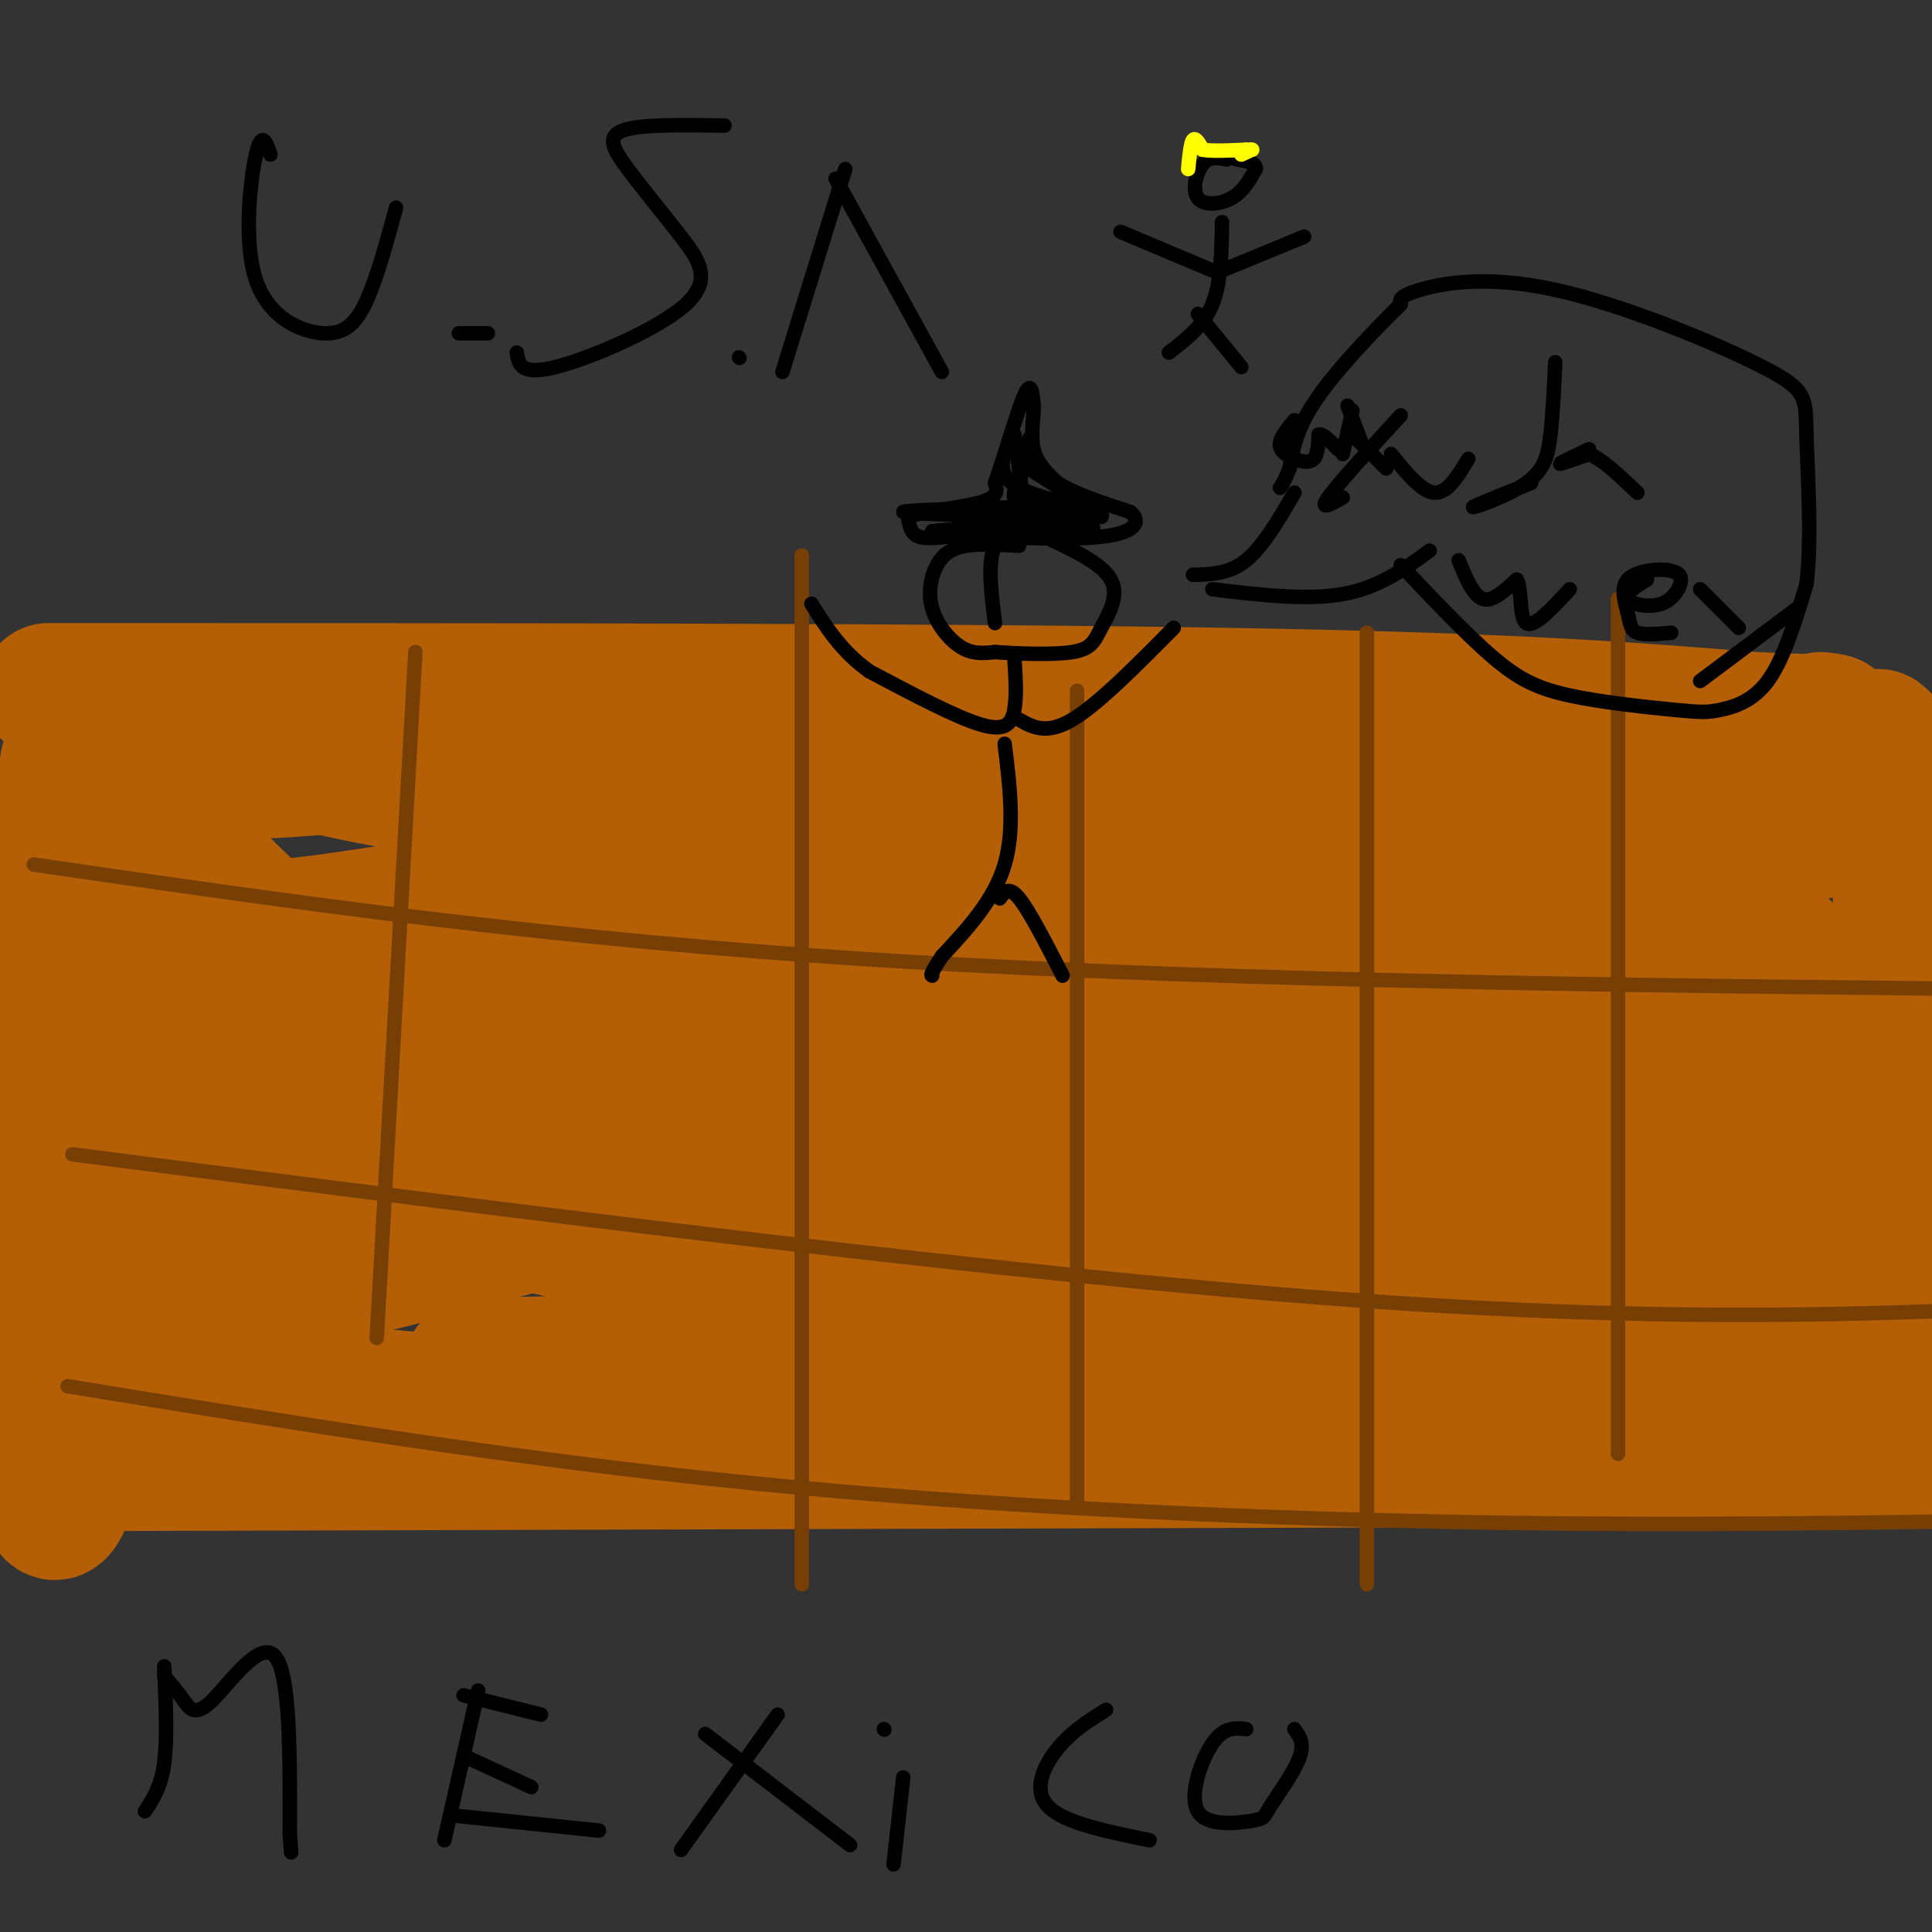 <svg viewBox='0 0 400 400' version='1.1' xmlns='http://www.w3.org/2000/svg' xmlns:xlink='http://www.w3.org/1999/xlink'><rect x="0" y="0" width="400" height="400" fill="#333333" stroke="none"/><g fill='none' stroke='#b45f06' stroke-width='28' stroke-linecap='round' stroke-linejoin='round'><path d='M10,143c93.083,0.000 186.167,0.000 245,1c58.833,1.000 83.417,3.000 108,5'/><path d='M363,149c20.333,0.833 17.167,0.417 14,0'/><path d='M14,158c-1.956,13.222 -3.911,26.444 -5,55c-1.089,28.556 -1.311,72.444 0,90c1.311,17.556 4.156,8.778 7,0'/><path d='M16,303c61.833,-0.167 212.917,-0.583 364,-1'/><path d='M380,302c57.617,-0.384 19.660,-0.845 7,0c-12.660,0.845 -0.024,2.997 5,-25c5.024,-27.997 2.435,-86.142 0,-110c-2.435,-23.858 -4.718,-13.429 -7,-3'/><path d='M385,164c-20.217,0.057 -67.260,1.700 -121,0c-53.740,-1.700 -114.178,-6.744 -153,-7c-38.822,-0.256 -56.029,4.277 -65,2c-8.971,-2.277 -9.706,-11.365 -13,8c-3.294,19.365 -9.147,67.182 -15,115'/><path d='M18,282c0.518,18.417 9.313,6.960 26,5c16.687,-1.960 41.267,5.578 96,5c54.733,-0.578 139.621,-9.271 184,-14c44.379,-4.729 48.251,-5.494 50,-7c1.749,-1.506 1.374,-3.753 1,-6'/><path d='M375,265c-2.920,-19.579 -10.721,-65.526 -11,-81c-0.279,-15.474 6.963,-0.474 -11,7c-17.963,7.474 -61.132,7.421 -102,5c-40.868,-2.421 -79.434,-7.211 -118,-12'/><path d='M133,184c-34.286,0.387 -61.002,7.355 -77,8c-15.998,0.645 -21.278,-5.031 -25,10c-3.722,15.031 -5.884,50.771 0,61c5.884,10.229 19.815,-5.054 39,-11c19.185,-5.946 43.624,-2.556 80,5c36.376,7.556 84.688,19.278 133,31'/><path d='M283,288c-36.988,3.560 -195.958,-3.042 -185,-5c10.958,-1.958 191.845,0.726 232,-1c40.155,-1.726 -60.423,-7.863 -161,-14'/><path d='M169,268c-8.929,-2.440 49.250,-1.542 117,-3c67.750,-1.458 145.071,-5.274 98,-9c-47.071,-3.726 -218.536,-7.363 -390,-11'/><path d='M193,245c90.672,-4.029 181.344,-8.059 150,-10c-31.344,-1.941 -184.703,-1.794 -252,-2c-67.297,-0.206 -48.533,-0.766 -9,-1c39.533,-0.234 99.833,-0.143 144,-2c44.167,-1.857 72.199,-5.663 86,-8c13.801,-2.337 13.369,-3.206 -4,-3c-17.369,0.206 -51.677,1.487 -106,0c-54.323,-1.487 -128.662,-5.744 -203,-10'/><path d='M190,196c102.003,-12.141 204.006,-24.283 197,-27c-7.006,-2.717 -123.021,3.990 -202,2c-78.979,-1.990 -120.922,-12.678 -120,-13c0.922,-0.322 44.710,9.721 89,17c44.290,7.279 89.083,11.794 118,14c28.917,2.206 41.959,2.103 55,2'/><path d='M327,191c13.356,-2.098 19.245,-8.342 23,-4c3.755,4.342 5.374,19.271 9,22c3.626,2.729 9.259,-6.741 10,-11c0.741,-4.259 -3.410,-3.307 -7,12c-3.590,15.307 -6.620,44.967 -7,59c-0.380,14.033 1.892,12.438 5,14c3.108,1.562 7.054,6.281 11,11'/><path d='M371,294c-2.443,-1.018 -14.050,-9.063 -43,-14c-28.950,-4.937 -75.244,-6.767 -114,-10c-38.756,-3.233 -69.973,-7.871 -101,-16c-31.027,-8.129 -61.865,-19.751 -76,-30c-14.135,-10.249 -11.568,-19.124 -9,-28'/><path d='M28,196c-1.564,-13.358 -0.973,-32.754 0,-37c0.973,-4.246 2.330,6.658 14,20c11.670,13.342 33.654,29.123 40,39c6.346,9.877 -2.945,13.852 -21,25c-18.055,11.148 -44.873,29.471 -13,25c31.873,-4.471 122.436,-31.735 213,-59'/><path d='M261,209c49.239,-9.648 65.837,-4.266 85,0c19.163,4.266 40.890,7.418 12,7c-28.890,-0.418 -108.397,-4.405 -167,-9c-58.603,-4.595 -96.301,-9.797 -134,-15'/><path d='M57,192c-27.111,-3.667 -27.889,-5.333 -28,-9c-0.111,-3.667 0.444,-9.333 1,-15'/></g>
<g fill='none' stroke='#000000' stroke-width='3' stroke-linecap='round' stroke-linejoin='round'><path d='M34,345c0.333,7.500 0.667,15.000 0,20c-0.667,5.000 -2.333,7.500 -4,10'/><path d='M34,347c1.381,1.625 2.762,3.250 4,5c1.238,1.750 2.333,3.625 6,0c3.667,-3.625 9.905,-12.750 13,-9c3.095,3.750 3.048,20.375 3,37'/><path d='M60,380c0.500,6.167 0.250,3.083 0,0'/><path d='M99,350c0.000,0.000 -7.000,31.000 -7,31'/><path d='M96,351c0.000,0.000 16.000,4.000 16,4'/><path d='M97,364c0.000,0.000 13.000,6.000 13,6'/><path d='M95,376c0.000,0.000 29.000,3.000 29,3'/><path d='M161,355c0.000,0.000 -20.000,28.000 -20,28'/><path d='M146,359c0.000,0.000 30.000,23.000 30,23'/><path d='M187,368c0.000,0.000 -2.000,18.000 -2,18'/><path d='M183,358c0.000,0.000 0.100,0.100 0.1,0.1'/><path d='M229,354c-3.533,2.200 -7.067,4.400 -10,8c-2.933,3.600 -5.267,8.600 -2,12c3.267,3.400 12.133,5.200 21,7'/><path d='M258,358c-2.304,-0.251 -4.609,-0.503 -7,3c-2.391,3.503 -4.870,10.759 -3,14c1.870,3.241 8.089,2.467 11,2c2.911,-0.467 2.515,-0.626 4,-3c1.485,-2.374 4.853,-6.964 6,-10c1.147,-3.036 0.074,-4.518 -1,-6'/><path d='M56,32c-0.906,-2.585 -1.812,-5.171 -3,0c-1.188,5.171 -2.659,18.097 0,26c2.659,7.903 9.447,10.781 14,11c4.553,0.219 6.872,-2.223 9,-7c2.128,-4.777 4.064,-11.888 6,-19'/><path d='M150,26c-8.718,-0.143 -17.435,-0.286 -21,1c-3.565,1.286 -1.977,4.002 1,8c2.977,3.998 7.344,9.278 11,14c3.656,4.722 6.600,8.887 1,14c-5.600,5.113 -19.743,11.175 -27,13c-7.257,1.825 -7.629,-0.588 -8,-3'/><path d='M175,35c0.000,0.000 -13.000,42.000 -13,42'/><path d='M173,37c0.000,0.000 22.000,40.000 22,40'/><path d='M153,74c0.000,0.000 0.100,0.100 0.1,0.1'/><path d='M95,69c0.000,0.000 6.000,0.000 6,0'/><path d='M254,33c-1.821,-0.333 -3.643,-0.667 -5,1c-1.357,1.667 -2.250,5.333 -1,7c1.250,1.667 4.643,1.333 7,0c2.357,-1.333 3.679,-3.667 5,-6'/><path d='M260,35c0.167,-1.333 -1.917,-1.667 -4,-2'/><path d='M253,46c-0.083,6.250 -0.167,12.500 -2,17c-1.833,4.500 -5.417,7.250 -9,10'/><path d='M248,65c0.000,0.000 9.000,11.000 9,11'/><path d='M251,56c0.000,0.000 -19.000,-8.000 -19,-8'/><path d='M253,56c0.000,0.000 17.000,-7.000 17,-7'/></g>
<g fill='none' stroke='#ffff00' stroke-width='3' stroke-linecap='round' stroke-linejoin='round'><path d='M246,35c0.250,-2.667 0.500,-5.333 1,-6c0.500,-0.667 1.250,0.667 2,2'/><path d='M249,31c1.833,0.333 5.417,0.167 9,0'/><path d='M258,31c1.667,0.000 1.333,0.000 1,0'/><path d='M259,31c-0.167,0.167 -1.083,0.583 -2,1'/></g>
<g fill='none' stroke='#783f04' stroke-width='3' stroke-linecap='round' stroke-linejoin='round'><path d='M7,179c53.750,7.833 107.500,15.667 179,20c71.500,4.333 160.750,5.167 250,6'/><path d='M15,239c96.583,12.417 193.167,24.833 263,30c69.833,5.167 112.917,3.083 156,1'/><path d='M14,287c46.289,7.556 92.578,15.111 141,20c48.422,4.889 98.978,7.111 141,8c42.022,0.889 75.511,0.444 109,0'/><path d='M86,135c0.000,0.000 -8.000,142.000 -8,142'/><path d='M166,115c0.000,0.000 0.000,213.000 0,213'/><path d='M223,143c0.000,0.000 0.000,169.000 0,169'/><path d='M283,131c0.000,0.000 0.000,197.000 0,197'/><path d='M335,124c0.000,0.000 0.000,177.000 0,177'/></g>
<g fill='none' stroke='#000000' stroke-width='3' stroke-linecap='round' stroke-linejoin='round'><path d='M211,113c-4.037,-0.242 -8.073,-0.485 -11,0c-2.927,0.485 -4.743,1.697 -6,4c-1.257,2.303 -1.954,5.697 -1,9c0.954,3.303 3.558,6.515 6,8c2.442,1.485 4.721,1.242 7,1'/><path d='M206,135c4.419,0.327 11.968,0.644 16,0c4.032,-0.644 4.547,-2.250 6,-5c1.453,-2.750 3.844,-6.643 2,-10c-1.844,-3.357 -7.922,-6.179 -14,-9'/><path d='M216,111c-4.400,-1.667 -8.400,-1.333 -10,2c-1.600,3.333 -0.800,9.667 0,16'/><path d='M210,136c0.267,4.067 0.533,8.133 0,11c-0.533,2.867 -1.867,4.533 -7,3c-5.133,-1.533 -14.067,-6.267 -23,-11'/><path d='M180,139c-5.833,-4.167 -8.917,-9.083 -12,-14'/><path d='M211,149c2.833,1.583 5.667,3.167 11,0c5.333,-3.167 13.167,-11.083 21,-19'/><path d='M208,154c1.083,8.833 2.167,17.667 0,25c-2.167,7.333 -7.583,13.167 -13,19'/><path d='M195,198c-2.500,3.833 -2.250,3.917 -2,4'/><path d='M207,186c0.917,-1.333 1.833,-2.667 4,0c2.167,2.667 5.583,9.333 9,16'/><path d='M197,111c-2.750,0.333 -5.500,0.667 -7,0c-1.500,-0.667 -1.750,-2.333 -2,-4'/><path d='M188,107c2.889,-1.111 11.111,-1.889 15,-3c3.889,-1.111 3.444,-2.556 3,-4'/><path d='M206,100c1.711,-4.711 4.489,-14.489 6,-18c1.511,-3.511 1.756,-0.756 2,2'/><path d='M214,84c0.089,2.000 -0.689,6.000 0,9c0.689,3.000 2.844,5.000 5,7'/><path d='M219,100c3.333,2.167 9.167,4.083 15,6'/><path d='M234,106c2.422,2.044 0.978,4.156 -5,5c-5.978,0.844 -16.489,0.422 -27,0'/><path d='M202,111c-7.222,0.089 -11.778,0.311 -8,0c3.778,-0.311 15.889,-1.156 28,-2'/><path d='M222,109c5.274,-0.071 4.458,0.750 4,0c-0.458,-0.750 -0.560,-3.071 -3,-4c-2.440,-0.929 -7.220,-0.464 -12,0'/><path d='M211,105c-8.622,0.178 -24.178,0.622 -24,1c0.178,0.378 16.089,0.689 32,1'/><path d='M219,107c6.933,0.022 8.267,-0.422 3,0c-5.267,0.422 -17.133,1.711 -29,3'/><path d='M193,110c1.000,0.000 18.000,-1.500 35,-3'/><path d='M228,107c1.711,-1.311 -11.511,-3.089 -17,-6c-5.489,-2.911 -3.244,-6.956 -1,-11'/><path d='M210,90c0.167,0.667 1.083,7.833 2,15'/><path d='M212,105c2.500,2.667 7.750,1.833 13,1'/><path d='M225,106c0.167,-1.333 -5.917,-5.167 -12,-9'/><path d='M213,97c-2.667,0.422 -3.333,5.978 -3,6c0.333,0.022 1.667,-5.489 3,-11'/><path d='M213,92c0.500,-2.000 0.250,-1.500 0,-1'/><path d='M247,119c3.750,-0.083 7.500,-0.167 11,-3c3.500,-2.833 6.750,-8.417 10,-14'/><path d='M251,122c9.750,1.167 19.500,2.333 27,1c7.500,-1.333 12.750,-5.167 18,-9'/><path d='M280,85c0.000,0.000 -2.000,9.000 -2,9'/><path d='M280,90c0.000,0.000 7.000,7.000 7,7'/><path d='M279,84c0.000,0.000 3.000,8.000 3,8'/><path d='M290,86c-6.500,7.083 -13.000,14.167 -15,17c-2.000,2.833 0.500,1.417 3,0'/><path d='M268,87c-1.494,1.804 -2.988,3.607 -3,5c-0.012,1.393 1.458,2.375 3,3c1.542,0.625 3.155,0.893 4,0c0.845,-0.893 0.923,-2.946 1,-5'/><path d='M273,90c0.833,-0.333 2.417,1.333 4,3'/><path d='M288,94c3.167,3.917 6.333,7.833 9,8c2.667,0.167 4.833,-3.417 7,-7'/><path d='M322,75c-0.256,5.387 -0.512,10.774 -1,15c-0.488,4.226 -1.208,7.292 -5,10c-3.792,2.708 -10.655,5.060 -11,5c-0.345,-0.060 5.827,-2.530 12,-5'/><path d='M329,93c-3.000,1.417 -6.000,2.833 -6,3c0.000,0.167 3.000,-0.917 6,-2'/><path d='M329,94c2.667,1.000 6.333,4.500 10,8'/><path d='M302,116c1.500,3.667 3.000,7.333 5,8c2.000,0.667 4.500,-1.667 7,-4'/><path d='M314,120c1.133,1.689 0.467,7.911 2,9c1.533,1.089 5.267,-2.956 9,-7'/><path d='M341,120c-2.345,1.440 -4.690,2.881 -4,4c0.690,1.119 4.417,1.917 7,1c2.583,-0.917 4.024,-3.548 4,-5c-0.024,-1.452 -1.512,-1.726 -3,-2'/><path d='M345,118c-2.266,-0.217 -6.432,0.241 -8,2c-1.568,1.759 -0.537,4.820 0,7c0.537,2.180 0.582,3.480 2,4c1.418,0.520 4.209,0.260 7,0'/><path d='M352,122c0.000,0.000 8.000,8.000 8,8'/><path d='M372,126c0.000,0.000 -20.000,15.000 -20,15'/><path d='M290,117c6.831,7.211 13.662,14.422 19,19c5.338,4.578 9.185,6.522 16,8c6.815,1.478 16.600,2.489 22,3c5.400,0.511 6.415,0.522 9,0c2.585,-0.522 6.738,-1.578 10,-6c3.262,-4.422 5.631,-12.211 8,-20'/><path d='M374,121c1.202,-9.523 0.206,-23.331 0,-31c-0.206,-7.669 0.378,-9.200 -9,-14c-9.378,-4.800 -28.717,-12.869 -43,-16c-14.283,-3.131 -23.509,-1.323 -28,0c-4.491,1.323 -4.245,2.162 -4,3'/><path d='M290,63c-4.133,4.022 -12.467,12.578 -17,19c-4.533,6.422 -5.267,10.711 -6,15'/><path d='M267,97c-1.333,3.167 -1.667,3.583 -2,4'/></g>
</svg>